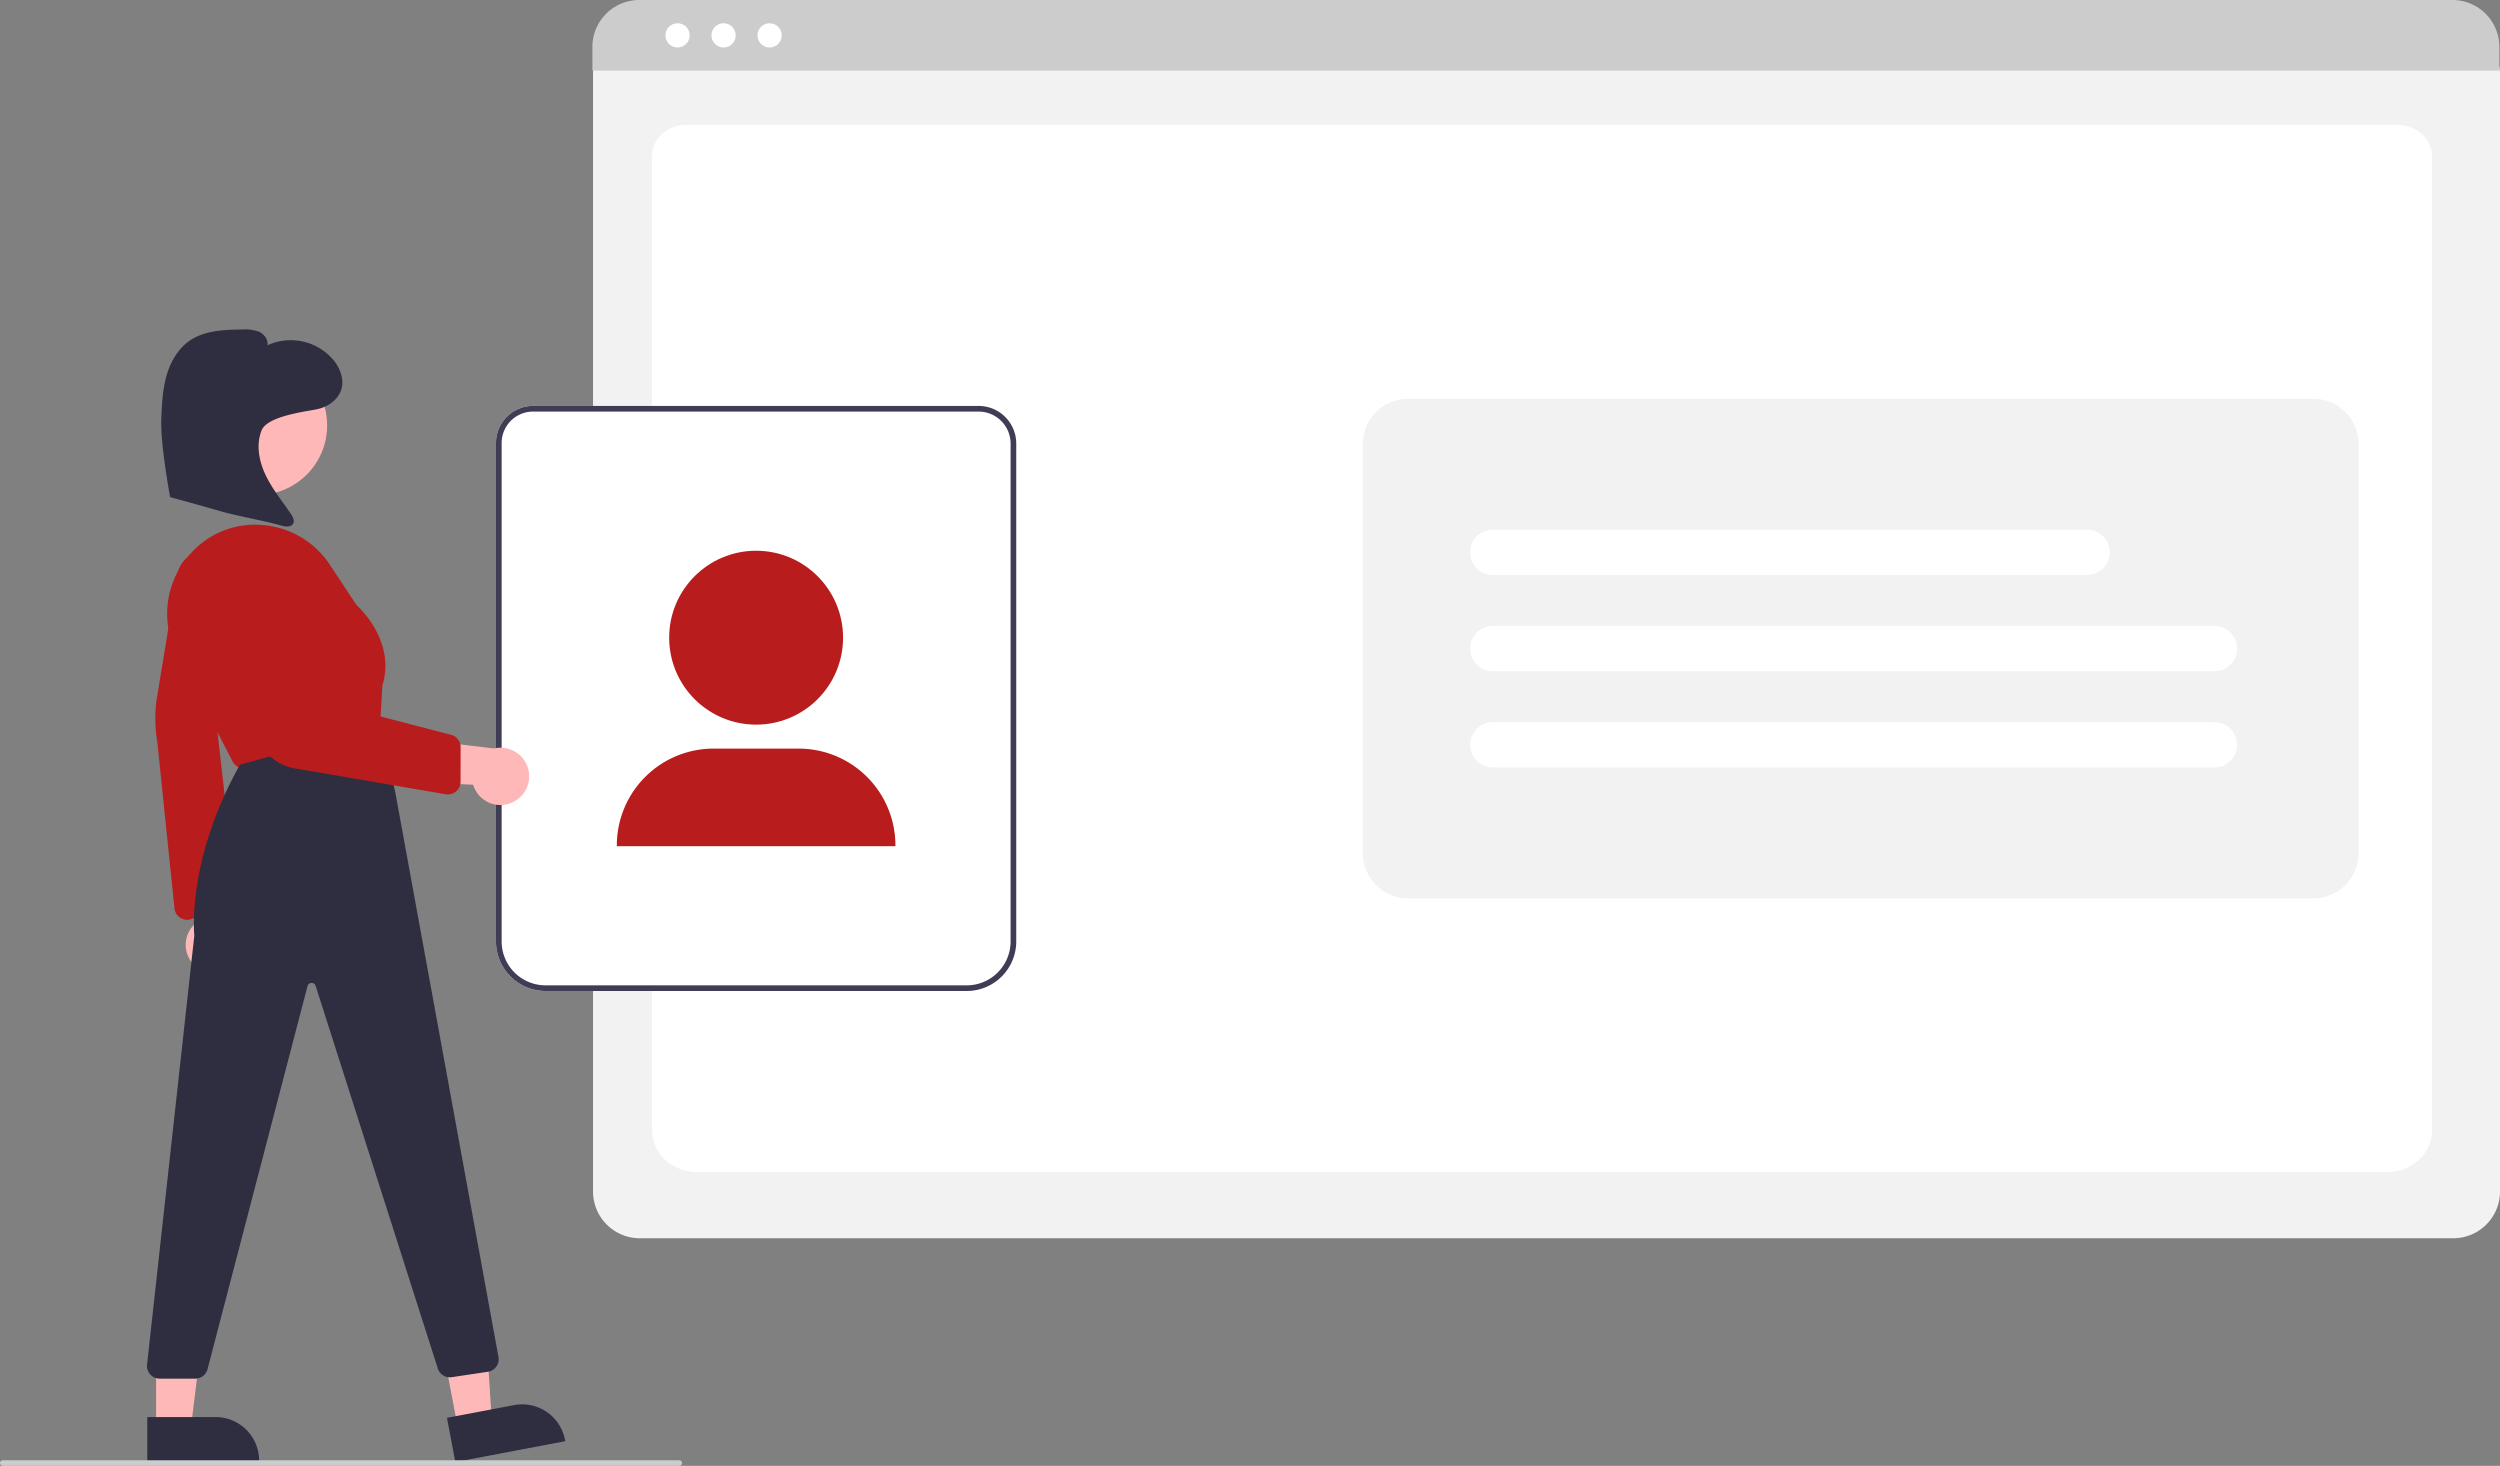 <svg id="b3d671e1-e4ff-42d2-8228-05a62a280de5" data-name="Layer 1" xmlns="http://www.w3.org/2000/svg" width="883.397" height="517.987" viewBox="0 0 883.397 517.987"><rect x="0" y="0" width="883.397" height="517.987" fill="#808080" stroke="none"/><path d="M1025.199,628.555H384.36a16.519,16.519,0,0,1-16.5-16.5V216.901A12.102,12.102,0,0,1,379.948,204.812H1029.401a12.311,12.311,0,0,1,12.297,12.297V612.055A16.519,16.519,0,0,1,1025.199,628.555Z" transform="translate(-158.301 -191.007)" fill="#f2f2f2"/><path d="M1001.821,605.188H404.577c-8.755,0-15.878-6.67-15.878-14.868v-344.105c0-6.08,5.278-11.027,11.766-11.027h605.274c6.595,0,11.961,5.028,11.961,11.208V590.32C1017.699,598.518,1010.576,605.188,1001.821,605.188Z" transform="translate(-158.301 -191.007)" fill="#fff"/><path d="M1041.469,215.957H367.629v-8.4a16.574,16.574,0,0,1,16.56-16.55h640.72a16.574,16.574,0,0,1,16.56,16.55Z" transform="translate(-158.301 -191.007)" fill="#ccc"/><circle cx="239.423" cy="12.5" r="4.283" fill="#fff"/><circle cx="255.681" cy="12.5" r="4.283" fill="#fff"/><circle cx="271.94" cy="12.5" r="4.283" fill="#fff"/><path d="M499.902,541.187H351.063a17.52,17.52,0,0,1-17.5-17.5V347.533A13.103,13.103,0,0,1,346.651,334.445H504.105a13.312,13.312,0,0,1,13.297,13.297V523.687A17.52,17.52,0,0,1,499.902,541.187Z" transform="translate(-158.301 -191.007)" fill="#fff"/><path d="M499.902,541.187H351.063a17.52,17.52,0,0,1-17.5-17.5V347.533A13.103,13.103,0,0,1,346.651,334.445H504.105a13.312,13.312,0,0,1,13.297,13.297V523.687A17.52,17.52,0,0,1,499.902,541.187ZM346.651,336.445a11.101,11.101,0,0,0-11.088,11.088V523.687a15.517,15.517,0,0,0,15.5,15.5h148.839a15.518,15.518,0,0,0,15.5-15.5V347.742A11.31,11.31,0,0,0,504.105,336.445Z" transform="translate(-158.301 -191.007)" fill="#3f3d56"/><circle cx="267.181" cy="225.334" r="30.724" fill="#b91c1c"/><path d="M474.703,490.015H376.262v-.314a34.211,34.211,0,0,1,34.172-34.172h30.097A34.211,34.211,0,0,1,474.703,489.701Z" transform="translate(-158.301 -191.007)" fill="#b91c1c"/><path d="M339.657,474.396a10.056,10.056,0,0,1-14.161-6.101l-35.701-1.559,10.89-15.042,32.233,3.786a10.11,10.11,0,0,1,6.74,18.915Z" transform="translate(-158.301 -191.007)" fill="#ffb8b8"/><path d="M240.538,460.143l-19.633-37.811a31.318,31.318,0,0,1,2.564-33.039c.699-.934,1.442-1.842,2.206-2.699A30.398,30.398,0,0,1,250.753,376.504a31.402,31.402,0,0,1,24.112,14.081l9.428,14.252c.965.862,13.943,12.837,9.115,28.42l-.83,14.943a4.523,4.523,0,0,1-3.475,4.133l-43.553,10.119a4.494,4.494,0,0,1-5.012-2.309Z" transform="translate(-158.301 -191.007)" fill="#b91c1c"/><path d="M226.769,531.9a10.056,10.056,0,0,1,1.568-15.339L219.108,482.038l17.617,5.872,6.064,31.883a10.11,10.11,0,0,1-16.019,12.107Z" transform="translate(-158.301 -191.007)" fill="#ffb8b8"/><path d="M222.442,515.566a4.463,4.463,0,0,1-2.461-3.316l-6.077-58.96a50.336,50.336,0,0,1-.359-14.49l7.285-44.119a10.068,10.068,0,0,1,10.733-8.862h0a10.088,10.088,0,0,1,9.301,11.24L234.916,447.669l6.811,59.691a4.476,4.476,0,0,1-2.349,4.479l-12.885,3.68a4.45,4.45,0,0,1-4.052.047Z" transform="translate(-158.301 -191.007)" fill="#b91c1c"/><polygon points="161.751 504.359 173.796 502.075 170.717 454.528 152.94 457.9 161.751 504.359" fill="#ffb8b8"/><path d="M316.234,692.016l23.721-4.499.001-0a15.386,15.386,0,0,1,17.983,12.251l.093.491-38.838,7.366Z" transform="translate(-158.301 -191.007)" fill="#2f2e41"/><polygon points="55.162 504.734 67.422 504.733 73.254 457.445 55.16 457.446 55.162 504.734" fill="#ffb8b8"/><path d="M210.336,691.738l24.144-.001h.001A15.386,15.386,0,0,1,249.868,707.123v.5l-39.531.001Z" transform="translate(-158.301 -191.007)" fill="#2f2e41"/><circle cx="91.033" cy="150.331" r="24.561" fill="#ffb8b8"/><path d="M211.445,676.735a4.523,4.523,0,0,1-1.195-3.404l16.718-151.751c-.144-1.421-2.414-27.188,16.009-60.156l.102-.182,49.368-13.69,5.459,23.026,36.583,200.211a4.486,4.486,0,0,1-3.805,4.943l-12.733,1.91a4.502,4.502,0,0,1-4.986-3.185L269.851,539.429a1.5,1.5,0,0,0-2.878-.014L231.605,674.924a4.523,4.523,0,0,1-4.322,3.244H214.737A4.515,4.515,0,0,1,211.445,676.735Z" transform="translate(-158.301 -191.007)" fill="#2f2e41"/><path d="M315.783,471.663l-53.192-9.121A17.409,17.409,0,0,1,248.428,448.92l-11.107-52.459a14.31,14.31,0,0,1,13.413-17.262h0a14.384,14.384,0,0,1,14.796,12.604l5.574,46.758,46.925,12.192a4.499,4.499,0,0,1,3.034,4.265l-.02,12.219a4.496,4.496,0,0,1-5.261,4.424Z" transform="translate(-158.301 -191.007)" fill="#b91c1c"/><path d="M270.227,335.636c3.91-.808,7.711-3.409,8.755-7.263.912-3.366-.437-6.995-2.55-9.77a19.737,19.737,0,0,0-23.646-5.577c.377-1.985-1.116-3.943-2.953-4.784a13.753,13.753,0,0,0-5.955-.8c-6.39.089-13.193.303-18.477,3.898-4.213,2.867-6.888,7.58-8.274,12.484s-1.612,10.049-1.83,15.141c-.382,8.923,3.114,27.703,3.114,27.703s12.363,3.399,17.779,4.974c5.82,1.692,15.64,3.384,21.461,5.077,1.49.433,3.485.676,4.233-.682.598-1.085-.094-2.406-.789-3.431-3.06-4.514-6.566-8.771-8.921-13.691s-3.456-10.765-1.435-15.83S266.317,336.444,270.227,335.636Z" transform="translate(-158.301 -191.007)" fill="#2f2e41"/><path d="M655.866,508.462h319.839a16,16,0,0,0,16-16V347.914a16,16,0,0,0-16-16H655.866a16,16,0,0,0-16,16V492.462A16,16,0,0,0,655.866,508.462Z" transform="translate(-158.301 -191.007)" fill="#f2f2f2"/><path d="M940.786,428.188h-255a8,8,0,1,1,0-16h255a8,8,0,0,1,0,16Z" transform="translate(-158.301 -191.007)" fill="#fff"/><path d="M940.786,462.188h-255a8,8,0,1,1,0-16h255a8,8,0,0,1,0,16Z" transform="translate(-158.301 -191.007)" fill="#fff"/><path d="M895.786,394.188h-210a8,8,0,1,1,0-16h210a8,8,0,0,1,0,16Z" transform="translate(-158.301 -191.007)" fill="#fff"/><path d="M398.301,708.993h-239a1,1,0,0,1,0-2h239a1,1,0,1,1,0,2Z" transform="translate(-158.301 -191.007)" fill="#ccc"/></svg>